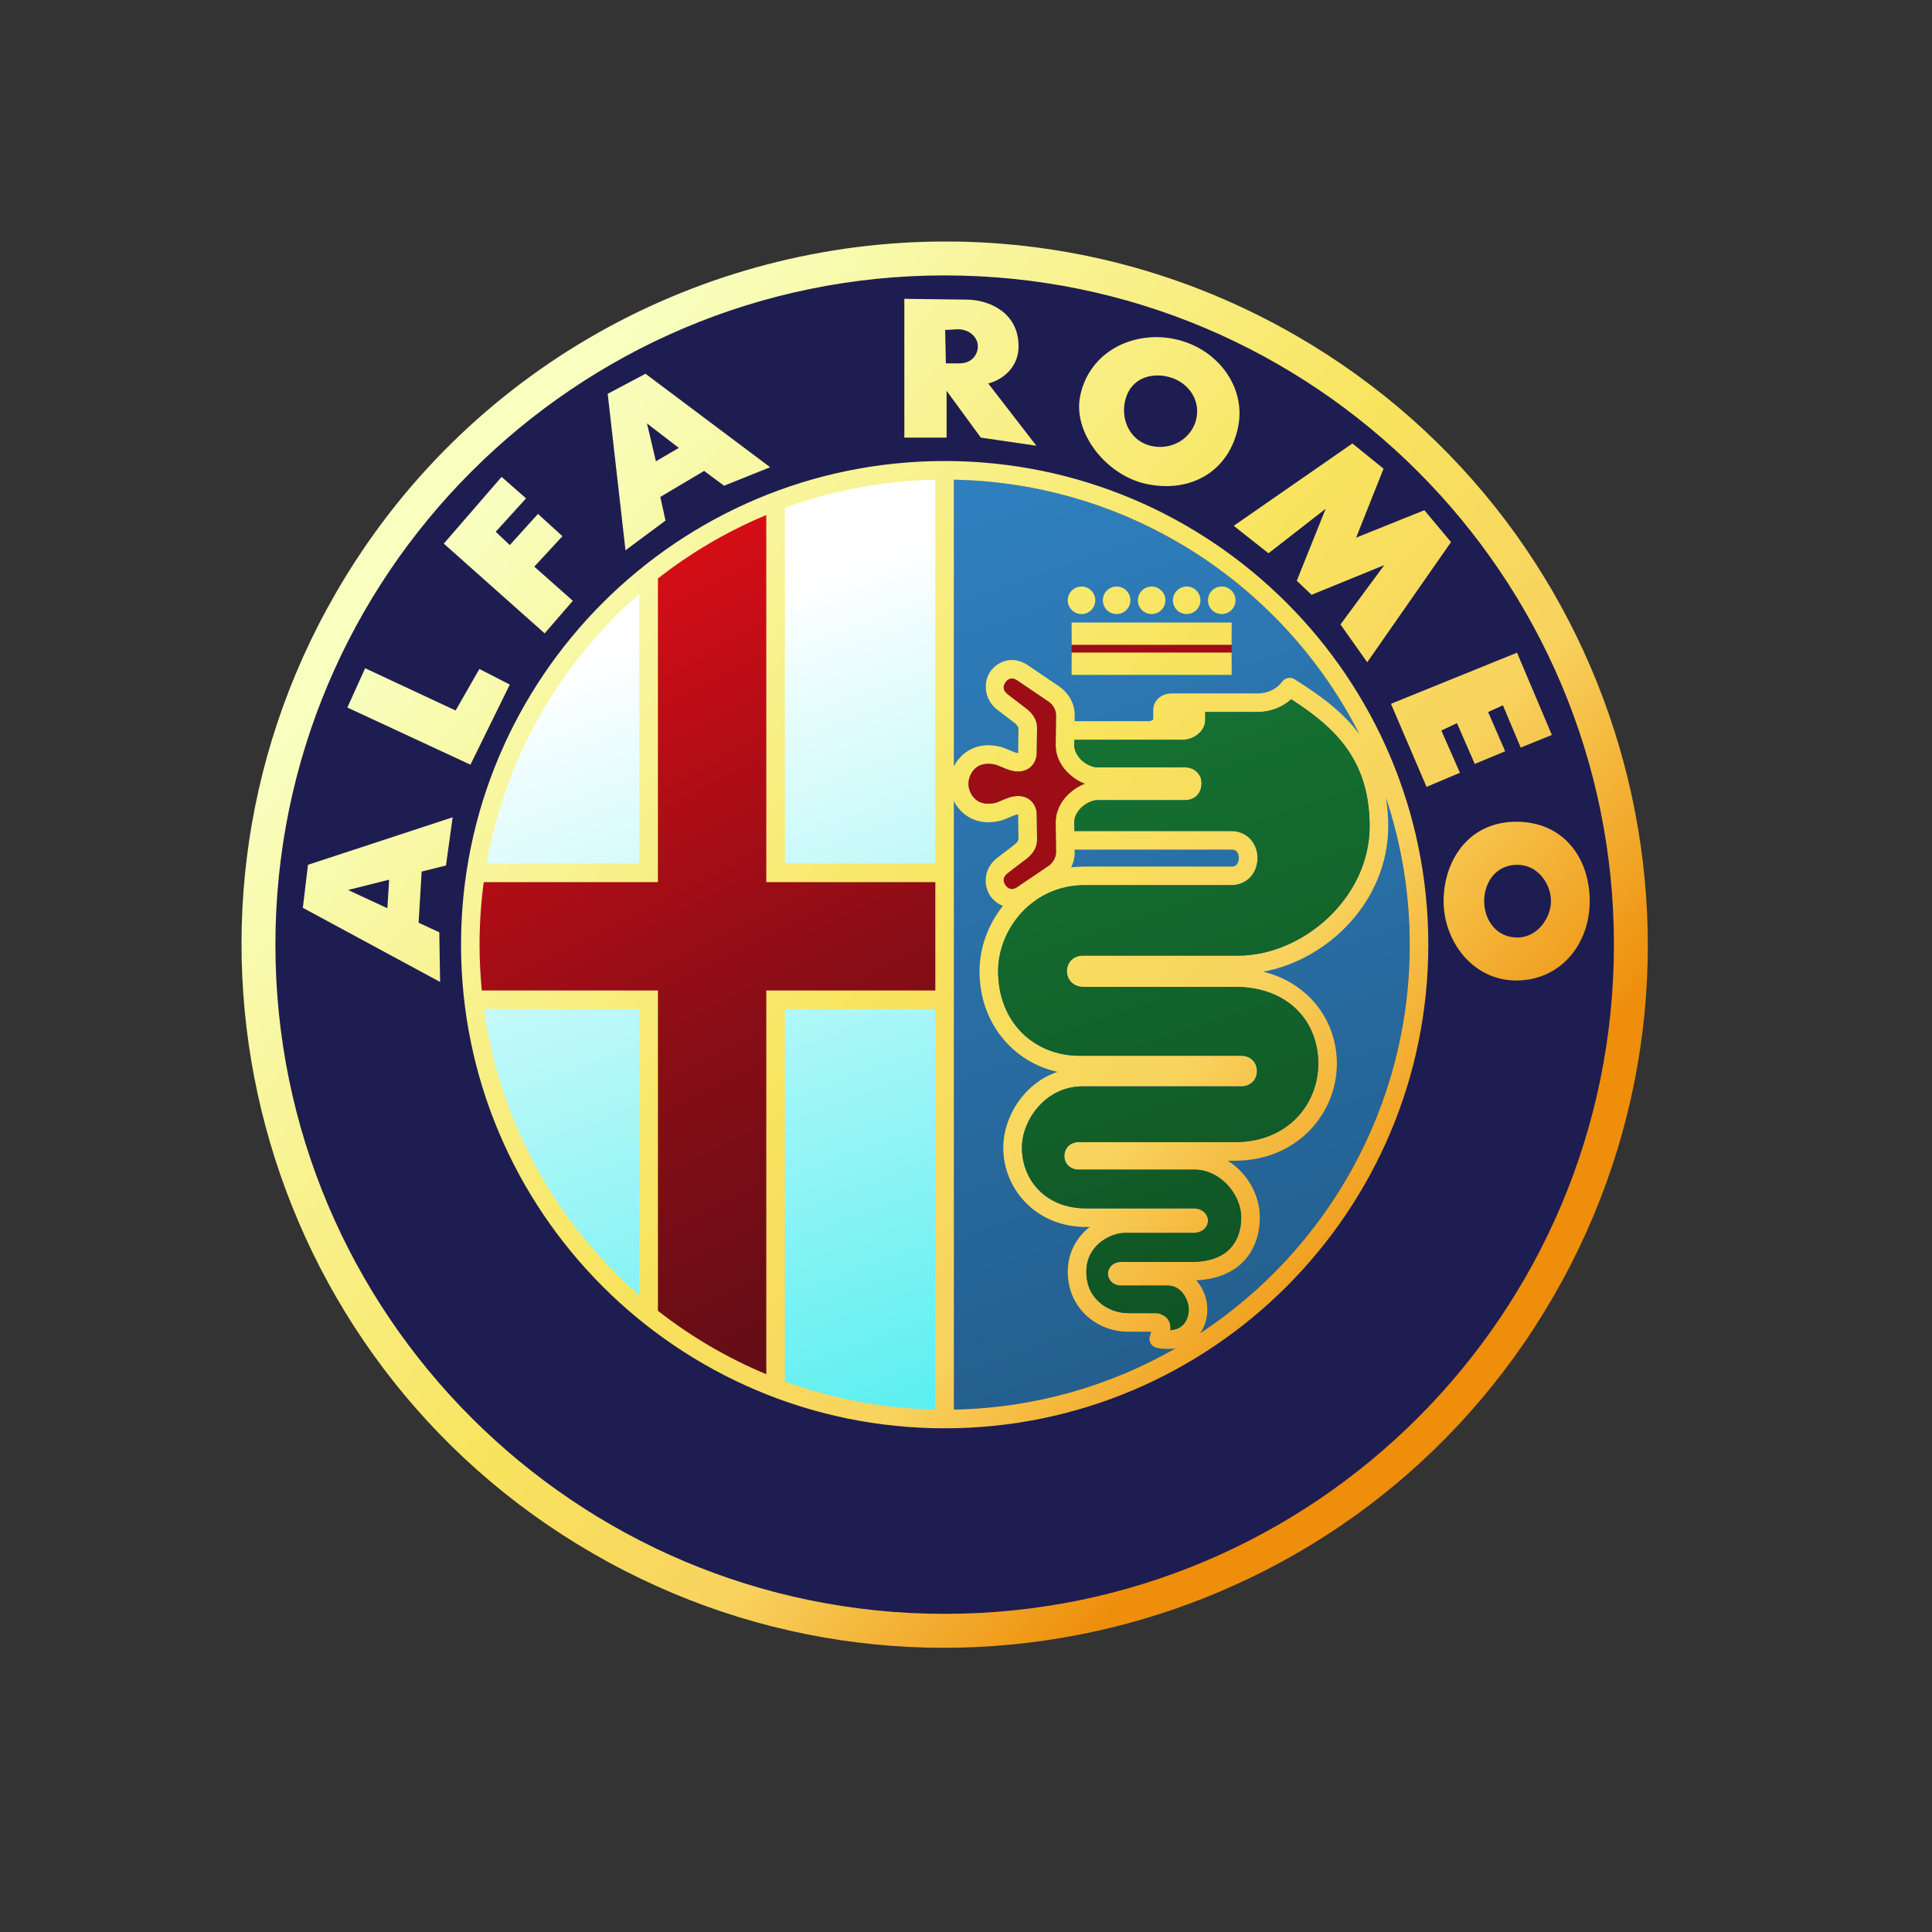 <svg width="24" height="24" viewBox="0 0 24 24" fill="none" xmlns="http://www.w3.org/2000/svg">
<rect x="0" y="0" width="24" height="24" fill="#333333" stroke="none"/>
<g clip-path="url(#clip0_169_76910)">
<path d="M20.049 11.735C20.049 16.326 16.326 20.049 11.735 20.049C7.144 20.049 3.421 16.326 3.421 11.735C3.421 7.144 7.144 3.421 11.735 3.421C16.326 3.421 20.049 7.144 20.049 11.735Z" fill="#1E1D51"/>
<path d="M11.703 5.9C10.993 5.913 10.311 6.039 9.678 6.26V10.824H11.703V5.9ZM8.02 7.26C6.964 8.156 6.22 9.392 5.967 10.792H8.02V7.26ZM9.607 12.444V17.215C10.256 17.436 10.955 17.562 11.684 17.575V12.444H9.607ZM5.96 12.457C6.171 13.948 6.931 15.267 8.033 16.209V12.457H5.96Z" fill="url(#paint0_linear_169_76910)"/>
<path d="M11.85 5.958C14.987 6.02 17.512 8.583 17.512 11.735C17.512 14.887 14.987 17.449 11.85 17.51V5.958Z" fill="url(#paint1_linear_169_76910)"/>
<path d="M9.527 6.333V10.954H11.671V12.318H9.527V17.149C9.036 16.946 8.574 16.677 8.154 16.351V12.318H5.921C5.902 12.126 5.892 11.934 5.892 11.742C5.892 11.478 5.91 11.215 5.945 10.954H8.154V7.132C8.574 6.805 9.036 6.536 9.527 6.333Z" fill="url(#paint2_linear_169_76910)"/>
<path d="M13.312 7.904H15.3V8.181H13.312V7.904Z" fill="#9D0D16"/>
<path d="M11.759 3C8.735 2.995 5.79 4.562 4.171 7.368C1.76 11.543 3.192 16.889 7.368 19.299C11.543 21.71 16.889 20.277 19.299 16.102C21.71 11.927 20.278 6.581 16.102 4.17C14.732 3.379 13.236 3.002 11.759 3ZM11.735 3.421C16.324 3.421 20.049 7.146 20.049 11.735C20.049 16.324 16.324 20.048 11.735 20.048C7.146 20.048 3.421 16.324 3.421 11.735C3.421 7.146 7.146 3.421 11.735 3.421ZM11.234 3.712V5.436H11.759V4.855L12.184 5.436L12.874 5.537L12.276 4.763C12.407 4.735 12.653 4.596 12.653 4.302C12.653 3.862 12.257 3.722 12.008 3.722L11.234 3.712ZM11.898 4.09C12.041 4.09 12.142 4.187 12.147 4.293C12.151 4.399 12.078 4.514 11.916 4.514H11.75L11.741 4.099L11.898 4.09ZM14.373 4.188C14.364 4.188 14.354 4.188 14.345 4.188C13.892 4.198 13.509 4.472 13.418 4.921C13.326 5.368 13.732 5.896 14.228 6.009C14.766 6.131 15.268 5.875 15.382 5.295C15.479 4.799 15.114 4.311 14.571 4.208C14.505 4.195 14.438 4.188 14.373 4.188ZM8.019 4.643L7.549 4.892L7.77 6.836L8.267 6.467L8.203 6.173L8.747 5.85L8.995 6.034L9.567 5.804L8.019 4.643ZM14.385 4.664C14.417 4.664 14.45 4.667 14.482 4.674C14.744 4.723 14.91 4.95 14.864 5.189C14.819 5.429 14.578 5.593 14.317 5.543C14.055 5.493 13.926 5.239 13.972 5C14.012 4.79 14.162 4.664 14.385 4.664ZM8.037 5.26L8.433 5.564L8.148 5.73L8.037 5.26ZM16.8 5.509L15.326 6.532L15.758 6.873L16.468 6.32L16.109 7.214L16.293 7.389L17.196 7.02L16.652 7.757L16.984 8.227L18.025 6.734L17.694 6.338L16.846 6.679L17.187 5.822L16.8 5.509ZM11.735 5.727C8.42 5.727 5.727 8.42 5.727 11.735C5.727 15.05 8.42 17.743 11.735 17.743C15.05 17.743 17.743 15.05 17.743 11.735C17.743 8.42 15.05 5.727 11.735 5.727ZM6.231 5.924L5.513 6.753L6.766 7.868L7.116 7.463L6.637 7.039L6.987 6.661L6.683 6.384L6.333 6.771L6.158 6.606L6.535 6.191L6.231 5.924ZM11.619 5.959V10.727H9.75V6.308C10.335 6.094 10.963 5.972 11.619 5.959ZM11.85 5.959C14.05 6.002 15.949 7.275 16.887 9.12C16.875 9.104 16.862 9.088 16.85 9.072C16.62 8.786 16.33 8.597 16.084 8.439C16.064 8.426 16.041 8.42 16.018 8.42C16 8.421 15.983 8.425 15.967 8.434C15.951 8.442 15.938 8.454 15.928 8.468C15.87 8.548 15.762 8.614 15.62 8.614H14.556C14.503 8.614 14.452 8.628 14.408 8.66C14.364 8.692 14.326 8.748 14.326 8.815V8.937C14.325 8.938 14.324 8.939 14.319 8.943C14.309 8.951 14.289 8.959 14.266 8.959H13.349L13.35 8.883V8.881C13.35 8.742 13.278 8.615 13.168 8.535L13.167 8.533L13.165 8.532L12.764 8.261L12.764 8.26L12.763 8.26C12.7 8.218 12.628 8.198 12.561 8.199C12.539 8.2 12.517 8.203 12.495 8.208C12.411 8.229 12.342 8.282 12.297 8.35C12.209 8.487 12.229 8.702 12.4 8.825L12.588 8.969L12.589 8.97L12.591 8.971C12.63 8.999 12.652 9.033 12.652 9.043L12.648 9.347V9.349C12.648 9.353 12.647 9.354 12.647 9.355C12.642 9.355 12.632 9.354 12.611 9.347C12.566 9.332 12.532 9.314 12.48 9.294C12.428 9.274 12.36 9.258 12.274 9.258C12.121 9.258 11.996 9.327 11.918 9.419C11.891 9.45 11.868 9.484 11.85 9.521V5.959H11.85ZM9.519 6.398V10.958H11.619V12.304H9.519V17.071C9.037 16.87 8.584 16.605 8.173 16.283V12.304H5.985C5.967 12.115 5.957 11.925 5.957 11.735C5.957 11.475 5.975 11.215 6.009 10.958H8.173V7.186C8.584 6.864 9.037 6.599 9.519 6.398ZM13.435 7.286C13.341 7.286 13.264 7.363 13.264 7.457C13.264 7.552 13.341 7.628 13.435 7.628C13.53 7.628 13.606 7.552 13.606 7.457C13.606 7.363 13.53 7.286 13.435 7.286ZM13.871 7.286C13.776 7.286 13.7 7.363 13.7 7.457C13.7 7.552 13.776 7.628 13.871 7.628C13.965 7.628 14.042 7.552 14.042 7.457C14.042 7.363 13.965 7.286 13.871 7.286ZM14.306 7.286C14.212 7.286 14.135 7.363 14.135 7.457C14.135 7.552 14.212 7.628 14.306 7.628C14.4 7.628 14.477 7.552 14.477 7.457C14.477 7.363 14.4 7.286 14.306 7.286ZM14.741 7.286C14.647 7.286 14.57 7.363 14.57 7.457C14.57 7.552 14.647 7.628 14.741 7.628C14.836 7.628 14.912 7.552 14.912 7.457C14.912 7.363 14.836 7.286 14.741 7.286ZM15.177 7.286C15.082 7.286 15.006 7.363 15.006 7.457C15.006 7.552 15.082 7.628 15.177 7.628C15.271 7.628 15.348 7.552 15.348 7.457C15.348 7.363 15.271 7.286 15.177 7.286ZM7.942 7.377V10.727H6.045C6.279 9.399 6.967 8.227 7.942 7.377ZM13.312 7.733V8.01H15.3V7.733H13.312ZM13.312 8.106V8.384H15.3V8.106H13.312ZM18.845 8.108L17.279 8.743L17.721 9.775L18.136 9.6L17.905 9.075L18.099 8.983L18.32 9.49L18.698 9.333L18.486 8.845L18.67 8.762L18.891 9.287L19.278 9.13L18.845 8.108ZM4.536 8.301L4.315 8.789L5.844 9.499L6.333 8.504L5.955 8.31L5.66 8.826L4.536 8.301ZM12.567 8.43C12.586 8.429 12.607 8.433 12.636 8.452L13.036 8.724C13.085 8.76 13.118 8.827 13.118 8.881L13.114 9.256V9.257C13.114 9.405 13.188 9.531 13.285 9.618C13.342 9.67 13.407 9.711 13.476 9.736C13.407 9.761 13.342 9.802 13.285 9.854C13.188 9.941 13.114 10.067 13.114 10.215V10.216L13.118 10.592C13.118 10.646 13.082 10.714 13.032 10.751L12.635 11.02C12.596 11.046 12.572 11.045 12.55 11.04C12.528 11.034 12.506 11.018 12.491 10.996C12.461 10.95 12.448 10.897 12.534 10.835L12.536 10.834L12.537 10.833L12.728 10.687C12.793 10.641 12.883 10.563 12.883 10.43V10.428L12.879 10.121C12.879 10.056 12.855 9.982 12.789 9.932C12.723 9.882 12.629 9.876 12.539 9.906C12.474 9.927 12.432 9.949 12.398 9.962C12.364 9.975 12.336 9.983 12.274 9.983C12.187 9.983 12.133 9.95 12.093 9.903C12.053 9.856 12.032 9.791 12.032 9.748V9.724C12.032 9.681 12.053 9.616 12.093 9.569C12.133 9.522 12.187 9.489 12.274 9.489C12.336 9.489 12.364 9.497 12.398 9.51C12.432 9.523 12.474 9.545 12.539 9.566C12.629 9.596 12.723 9.59 12.789 9.54C12.855 9.49 12.879 9.414 12.879 9.349L12.883 9.044V9.043C12.883 8.909 12.79 8.829 12.725 8.783L12.537 8.639L12.536 8.638L12.534 8.637C12.448 8.575 12.461 8.522 12.491 8.476C12.506 8.454 12.528 8.438 12.55 8.432C12.556 8.431 12.562 8.43 12.567 8.43ZM16.04 8.686C16.261 8.831 16.49 8.994 16.67 9.217C16.871 9.467 17.014 9.789 17.014 10.263C17.014 11.155 16.181 11.871 15.381 11.871H13.446C13.391 11.871 13.335 11.896 13.3 11.935C13.266 11.974 13.253 12.021 13.253 12.066C13.254 12.111 13.268 12.157 13.302 12.195C13.335 12.233 13.391 12.259 13.446 12.259H15.335C16.014 12.259 16.376 12.696 16.376 13.212C16.376 13.715 16 14.188 15.339 14.188H13.393C13.346 14.188 13.296 14.209 13.265 14.243C13.234 14.278 13.221 14.319 13.221 14.359C13.221 14.399 13.234 14.441 13.265 14.474C13.296 14.508 13.346 14.53 13.393 14.53H14.842C15.154 14.53 15.419 14.834 15.419 15.124C15.419 15.271 15.377 15.407 15.284 15.506C15.192 15.605 15.044 15.676 14.796 15.676H13.927C13.892 15.676 13.856 15.684 13.822 15.708C13.789 15.732 13.761 15.778 13.763 15.826C13.764 15.874 13.792 15.916 13.824 15.938C13.856 15.961 13.892 15.97 13.927 15.97H14.503C14.585 15.97 14.645 16.005 14.692 16.063C14.74 16.121 14.767 16.202 14.767 16.266C14.767 16.347 14.738 16.421 14.685 16.468C14.651 16.498 14.604 16.519 14.539 16.524C14.542 16.491 14.543 16.453 14.521 16.408C14.494 16.355 14.421 16.312 14.358 16.312H14.012C13.892 16.312 13.759 16.267 13.661 16.181C13.563 16.095 13.495 15.974 13.495 15.799C13.495 15.638 13.563 15.523 13.658 15.441C13.754 15.358 13.88 15.316 13.973 15.316H14.823C14.862 15.316 14.899 15.309 14.935 15.287C14.97 15.265 15.007 15.22 15.007 15.163C15.007 15.106 14.97 15.06 14.934 15.039C14.899 15.017 14.862 15.011 14.823 15.011H13.492C12.98 15.011 12.695 14.648 12.695 14.258C12.695 13.909 12.993 13.495 13.446 13.495H15.427C15.481 13.495 15.536 13.47 15.569 13.432C15.602 13.394 15.615 13.348 15.615 13.304C15.615 13.261 15.601 13.216 15.569 13.178C15.536 13.14 15.481 13.115 15.427 13.115H13.409C12.845 13.115 12.399 12.697 12.399 12.065C12.399 11.537 12.831 10.996 13.469 10.996H15.298C15.398 10.996 15.487 10.951 15.542 10.886C15.597 10.82 15.621 10.74 15.622 10.66C15.622 10.581 15.598 10.499 15.543 10.434C15.488 10.368 15.398 10.323 15.298 10.323H13.347L13.345 10.213C13.345 10.146 13.382 10.078 13.441 10.024C13.5 9.971 13.579 9.94 13.627 9.94H14.721C14.763 9.94 14.805 9.93 14.846 9.902C14.887 9.873 14.926 9.812 14.926 9.736C14.926 9.657 14.902 9.618 14.846 9.57C14.805 9.542 14.763 9.532 14.721 9.532H13.627C13.579 9.532 13.5 9.501 13.441 9.448C13.382 9.394 13.345 9.325 13.345 9.257L13.346 9.19H14.681C14.755 9.19 14.822 9.167 14.875 9.126C14.928 9.085 14.972 9.023 14.972 8.944V8.845H15.62C15.789 8.845 15.935 8.782 16.04 8.686ZM17.217 9.91C17.408 10.484 17.512 11.098 17.512 11.735C17.512 13.753 16.477 15.529 14.909 16.562C14.97 16.475 14.998 16.37 14.998 16.266C14.998 16.143 14.954 16.018 14.871 15.916C14.867 15.912 14.863 15.909 14.86 15.905C15.123 15.892 15.323 15.803 15.453 15.664C15.594 15.513 15.65 15.316 15.65 15.124C15.65 14.841 15.492 14.569 15.252 14.419H15.339C16.113 14.419 16.607 13.834 16.607 13.212C16.607 12.685 16.264 12.212 15.694 12.071C16.513 11.917 17.245 11.18 17.245 10.263C17.245 10.138 17.235 10.021 17.217 9.91ZM11.85 9.951C11.868 9.988 11.891 10.022 11.918 10.053C11.996 10.145 12.121 10.214 12.274 10.214C12.36 10.214 12.428 10.198 12.48 10.178C12.532 10.158 12.566 10.14 12.611 10.125C12.632 10.118 12.642 10.117 12.647 10.117C12.647 10.118 12.648 10.12 12.648 10.123V10.125L12.652 10.431C12.652 10.441 12.63 10.473 12.591 10.501L12.589 10.502L12.588 10.504L12.397 10.65C12.226 10.772 12.209 10.985 12.297 11.122C12.335 11.18 12.391 11.227 12.459 11.253C12.274 11.484 12.168 11.774 12.168 12.065C12.168 12.707 12.584 13.193 13.136 13.315C12.722 13.457 12.463 13.87 12.463 14.258C12.463 14.766 12.866 15.242 13.492 15.242H13.537C13.527 15.25 13.517 15.257 13.507 15.266C13.368 15.386 13.264 15.57 13.264 15.799C13.264 16.036 13.365 16.229 13.509 16.355C13.653 16.481 13.836 16.543 14.012 16.543H14.302C14.296 16.564 14.289 16.584 14.289 16.584C14.282 16.6 14.279 16.617 14.279 16.634C14.28 16.651 14.284 16.668 14.292 16.684C14.3 16.699 14.312 16.712 14.326 16.723C14.339 16.733 14.355 16.74 14.372 16.744C14.455 16.76 14.533 16.761 14.604 16.749C13.79 17.216 12.851 17.491 11.85 17.51V9.951ZM5.623 10.153L3.826 10.743L3.762 11.277L5.467 12.198L5.457 11.581L5.2 11.462L5.238 10.827L5.54 10.752L5.623 10.153ZM18.836 10.208C18.235 10.208 17.933 10.701 17.933 11.194C17.933 11.687 18.29 12.18 18.836 12.18C19.382 12.18 19.748 11.733 19.748 11.194C19.748 10.664 19.428 10.208 18.836 10.208ZM13.349 10.554H15.298C15.337 10.554 15.352 10.565 15.366 10.582C15.38 10.599 15.391 10.628 15.39 10.659C15.39 10.69 15.38 10.72 15.365 10.737C15.35 10.755 15.336 10.765 15.298 10.765H13.469C13.413 10.765 13.359 10.769 13.306 10.775C13.334 10.719 13.35 10.656 13.35 10.591V10.589L13.349 10.554ZM18.848 10.743C19.113 10.743 19.267 10.99 19.267 11.194C19.267 11.393 19.107 11.646 18.848 11.646C18.588 11.646 18.437 11.427 18.437 11.194C18.437 10.961 18.583 10.743 18.848 10.743ZM4.834 10.928L4.812 11.282L4.324 11.056L4.834 10.928ZM6.012 12.535H7.942V16.092C6.916 15.198 6.208 13.948 6.012 12.535ZM9.75 12.535H11.619V17.51C10.963 17.497 10.335 17.375 9.75 17.161V12.535Z" fill="url(#paint3_linear_169_76910)"/>
<path d="M12.567 8.43C12.586 8.429 12.607 8.433 12.636 8.452L13.036 8.724C13.085 8.76 13.118 8.827 13.118 8.881L13.114 9.256V9.257C13.114 9.405 13.188 9.531 13.285 9.618C13.342 9.67 13.407 9.711 13.476 9.736C13.407 9.761 13.342 9.802 13.285 9.854C13.188 9.941 13.114 10.067 13.114 10.215V10.216L13.118 10.592C13.118 10.646 13.082 10.714 13.032 10.751L12.635 11.02C12.596 11.046 12.572 11.045 12.55 11.04C12.528 11.034 12.506 11.018 12.491 10.996C12.461 10.95 12.448 10.897 12.534 10.835L12.536 10.834L12.537 10.833L12.728 10.687C12.793 10.641 12.883 10.563 12.883 10.43V10.428L12.879 10.121C12.879 10.056 12.855 9.982 12.789 9.932C12.723 9.882 12.629 9.876 12.539 9.906C12.474 9.927 12.432 9.949 12.398 9.962C12.364 9.975 12.336 9.983 12.274 9.983C12.187 9.983 12.133 9.95 12.093 9.903C12.053 9.856 12.032 9.791 12.032 9.748V9.724C12.032 9.681 12.053 9.616 12.093 9.569C12.133 9.522 12.187 9.489 12.274 9.489C12.336 9.489 12.364 9.497 12.398 9.51C12.432 9.523 12.474 9.545 12.539 9.566C12.629 9.596 12.723 9.59 12.789 9.54C12.855 9.49 12.879 9.414 12.879 9.349L12.883 9.044V9.042C12.883 8.909 12.79 8.829 12.725 8.783L12.537 8.639L12.536 8.638L12.534 8.637C12.448 8.575 12.461 8.522 12.491 8.476C12.506 8.454 12.528 8.438 12.55 8.432C12.556 8.431 12.562 8.43 12.567 8.43Z" fill="#9D0D16"/>
<path d="M16.04 8.687C16.261 8.831 16.49 8.994 16.67 9.217C16.871 9.467 17.014 9.789 17.014 10.264C17.014 11.155 16.181 11.871 15.381 11.871H13.446C13.391 11.871 13.335 11.896 13.3 11.935C13.266 11.974 13.253 12.021 13.253 12.066C13.254 12.111 13.268 12.157 13.302 12.195C13.335 12.233 13.391 12.259 13.446 12.259H15.335C16.014 12.259 16.376 12.696 16.376 13.212C16.376 13.715 16 14.188 15.339 14.188H13.393C13.346 14.188 13.296 14.209 13.265 14.243C13.234 14.278 13.221 14.32 13.221 14.36C13.221 14.399 13.234 14.441 13.265 14.475C13.296 14.508 13.346 14.53 13.393 14.53H14.842C15.154 14.53 15.419 14.834 15.419 15.124C15.419 15.271 15.377 15.407 15.284 15.506C15.192 15.605 15.044 15.676 14.796 15.676H13.927C13.892 15.676 13.856 15.684 13.822 15.708C13.789 15.732 13.761 15.779 13.763 15.827C13.764 15.875 13.792 15.916 13.824 15.939C13.856 15.962 13.892 15.97 13.927 15.97H14.503C14.585 15.97 14.645 16.005 14.692 16.063C14.74 16.121 14.767 16.202 14.767 16.267C14.767 16.347 14.738 16.422 14.685 16.468C14.651 16.498 14.604 16.519 14.539 16.524C14.542 16.491 14.543 16.453 14.521 16.408C14.494 16.355 14.421 16.312 14.358 16.312H14.012C13.892 16.312 13.759 16.267 13.661 16.181C13.563 16.095 13.495 15.974 13.495 15.799C13.495 15.638 13.563 15.523 13.658 15.441C13.754 15.359 13.88 15.316 13.973 15.316H14.823C14.862 15.316 14.899 15.309 14.935 15.287C14.97 15.266 15.007 15.22 15.007 15.163C15.007 15.106 14.97 15.061 14.934 15.039C14.899 15.017 14.862 15.011 14.823 15.011H13.492C12.98 15.011 12.695 14.649 12.695 14.258C12.695 13.909 12.993 13.496 13.446 13.496H15.427C15.481 13.496 15.536 13.47 15.569 13.432C15.602 13.394 15.615 13.348 15.615 13.305C15.615 13.261 15.601 13.216 15.569 13.178C15.536 13.14 15.481 13.115 15.427 13.115H13.409C12.845 13.115 12.399 12.697 12.399 12.065C12.399 11.537 12.831 10.996 13.469 10.996H15.298C15.398 10.996 15.487 10.951 15.542 10.886C15.597 10.82 15.621 10.74 15.622 10.66C15.622 10.581 15.598 10.5 15.543 10.434C15.488 10.368 15.398 10.323 15.298 10.323H13.347L13.345 10.214C13.345 10.146 13.382 10.078 13.441 10.024C13.5 9.971 13.579 9.94 13.627 9.94H14.721C14.763 9.94 14.805 9.93 14.846 9.902C14.887 9.874 14.926 9.812 14.926 9.736C14.926 9.658 14.902 9.618 14.846 9.57C14.805 9.542 14.763 9.532 14.721 9.532H13.627C13.579 9.532 13.5 9.502 13.441 9.448C13.382 9.394 13.345 9.325 13.345 9.258L13.346 9.191H14.681C14.755 9.191 14.822 9.167 14.875 9.126C14.928 9.085 14.972 9.023 14.972 8.944V8.845H15.62C15.789 8.845 15.935 8.782 16.04 8.687Z" fill="url(#paint4_linear_169_76910)"/>
</g>
<defs>
<linearGradient id="paint0_linear_169_76910" x1="8.266" y1="7.837" x2="11.985" y2="17.936" gradientUnits="userSpaceOnUse">
<stop stop-color="white"/>
<stop offset="1" stop-color="#53EEEF"/>
</linearGradient>
<linearGradient id="paint1_linear_169_76910" x1="11.919" y1="6.214" x2="15.811" y2="17.37" gradientUnits="userSpaceOnUse">
<stop stop-color="#2F7FBE"/>
<stop offset="1" stop-color="#225D8B"/>
</linearGradient>
<linearGradient id="paint2_linear_169_76910" x1="6.866" y1="7.673" x2="11.984" y2="17.676" gradientUnits="userSpaceOnUse">
<stop stop-color="#D50D16"/>
<stop offset="0.5" stop-color="#880D16"/>
<stop offset="1" stop-color="#520D16"/>
</linearGradient>
<linearGradient id="paint3_linear_169_76910" x1="5.743" y1="6.617" x2="17.049" y2="16.274" gradientUnits="userSpaceOnUse">
<stop stop-color="#F8FFBF"/>
<stop offset="0.509" stop-color="#F8E45E"/>
<stop offset="0.75" stop-color="#F8D35E"/>
<stop offset="1" stop-color="#EE8E0A"/>
</linearGradient>
<linearGradient id="paint4_linear_169_76910" x1="13.889" y1="9.294" x2="16.182" y2="16.112" gradientUnits="userSpaceOnUse">
<stop stop-color="#157031"/>
<stop offset="1" stop-color="#0F5324"/>
</linearGradient>
<clipPath id="clip0_169_76910">
<rect width="17.47" height="17.47" fill="white" transform="translate(3 3)"/>
</clipPath>
</defs>
</svg>
